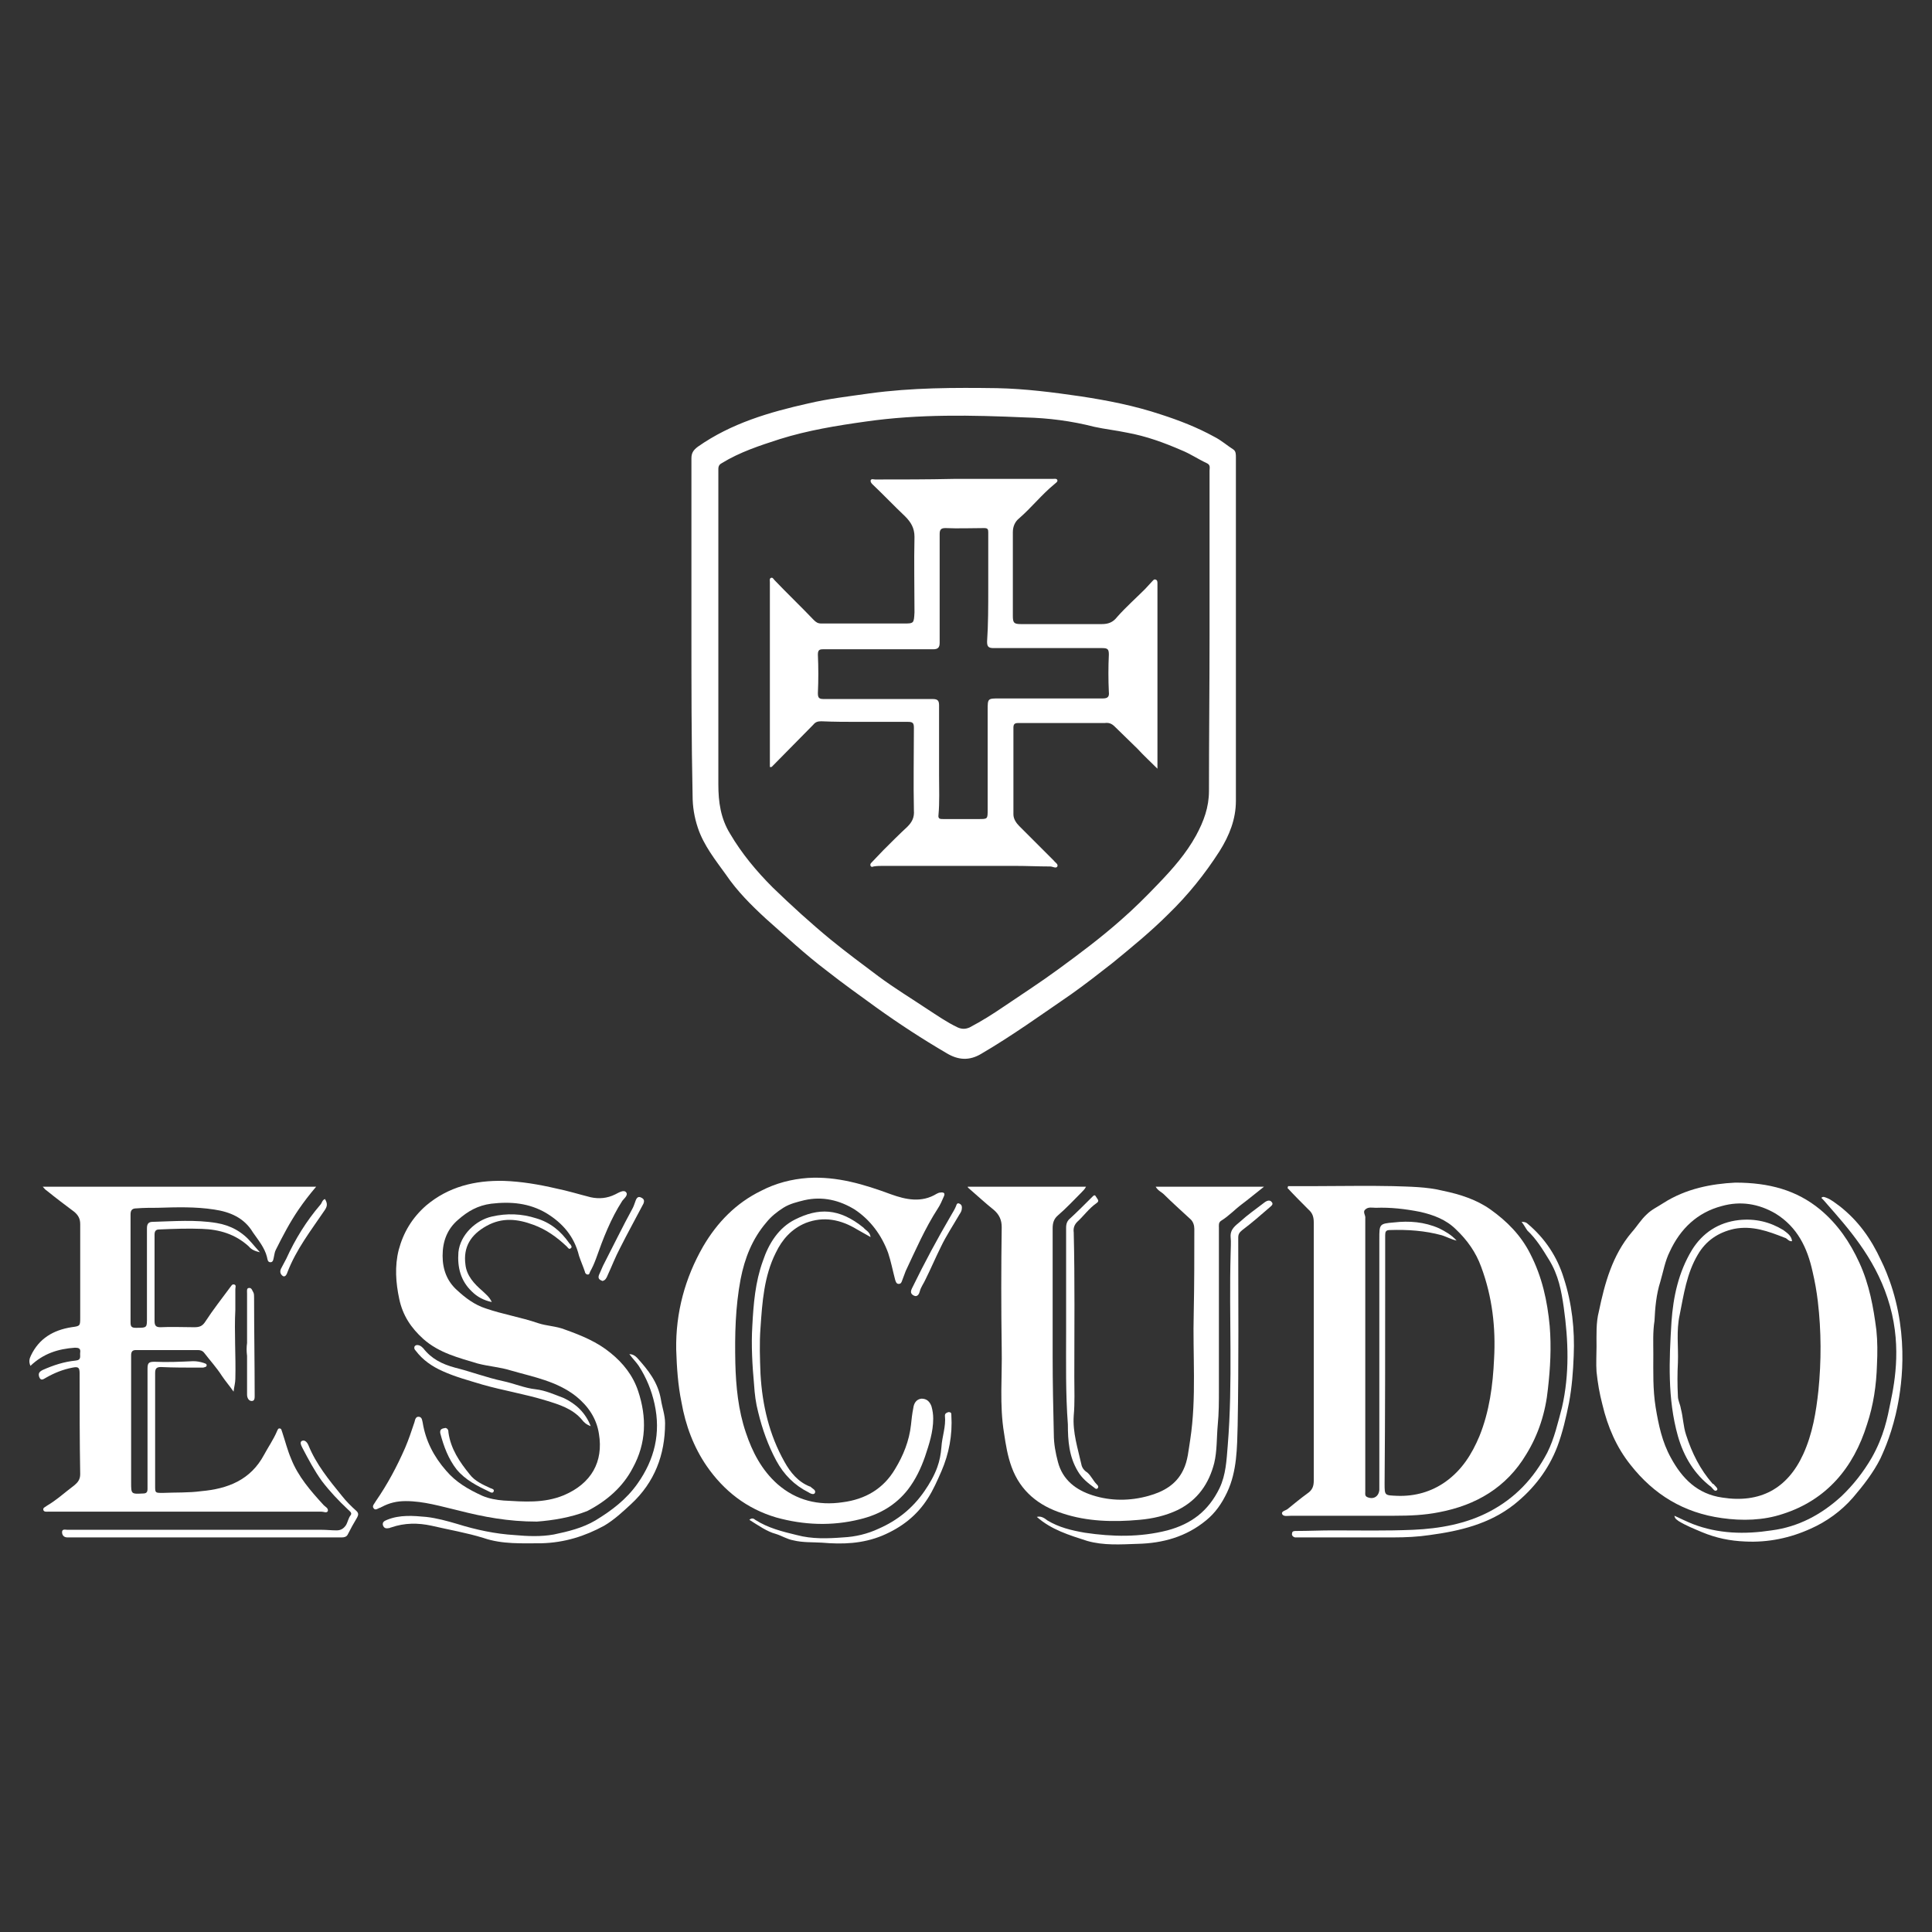 <?xml version="1.0" encoding="UTF-8"?>
<!-- Generator: Adobe Illustrator 28.2.0, SVG Export Plug-In . SVG Version: 6.00 Build 0)  -->
<svg xmlns="http://www.w3.org/2000/svg" xmlns:xlink="http://www.w3.org/1999/xlink" version="1.1" id="Layer_1" x="0px" y="0px" viewBox="0 0 330 330" style="enable-background:new 0 0 330 330;" xml:space="preserve">
<rect x="0" y="0" width="330" height="330" fill="#333333" stroke="none"/>
<style type="text/css">
	.st0{opacity:0.46;fill:#2D2E82;}
	.st1{fill:#FFFFFF;}
	.st2{fill:#2E3192;}
	.st3{fill:#2D2E82;}
	.st4{fill:#F29100;}
	.st5{fill:#1D1D1B;}
	.st6{fill:#14164A;}
	.st7{fill:#153156;}
	.st8{fill:#4A8ABF;}
	.st9{fill:url(#SVGID_00000139294981523990749800000012816599689239819394_);}
	.st10{fill:#376C7F;}
	.st11{fill:#009CC4;}
	.st12{fill:#73C9E9;}
	.st13{fill:#B0A791;}
	.st14{fill:#006292;}
	.st15{fill:#222247;}
	.st16{fill:url(#SVGID_00000115510418775217892740000009025236286580459672_);}
</style>
<g>
	<g>
		<path class="st1" d="M118.1,107.8c0-9.8,0-19.7,0-29.5c0-0.9,0.3-1.4,1.1-2c5.7-4,12.2-5.9,18.9-7.4c3.4-0.8,6.9-1.2,10.4-1.7    c7.3-1,14.5-1,21.8-0.9c4.8,0.1,9.5,0.7,14.3,1.4c4.6,0.7,9.2,1.6,13.7,3.1c3.1,1,6.2,2.2,9.1,3.8c1.2,0.6,2.2,1.5,3.3,2.2    c0.4,0.3,0.4,0.8,0.4,1.3c0,2.1,0,4.2,0,6.3c0,17.5,0,34.9,0,52.4c0,3.1-1.1,5.9-2.8,8.6c-2.5,3.9-5.4,7.5-8.7,10.7    c-3,3-6.3,5.7-9.6,8.4c-2.3,1.8-4.6,3.6-7,5.3c-5.1,3.5-10.1,7.1-15.4,10.2c-2,1.2-3.9,1.1-5.9-0.1c-4.1-2.4-8.1-5-12-7.8    c-2.9-2.1-5.7-4.1-8.5-6.3c-3.7-2.8-7-5.9-10.4-8.9c-2.5-2.3-4.9-4.7-6.8-7.5c-1.8-2.5-3.8-5-4.8-8c-0.6-1.8-0.9-3.6-0.9-5.5    C118.1,126.4,118.1,117.1,118.1,107.8C118.1,107.8,118.1,107.8,118.1,107.8z M206.6,108.6C206.6,108.6,206.6,108.6,206.6,108.6    c0-4.8,0-9.6,0-14.5c0-4.6,0-9.1,0-13.7c0-0.5,0.2-1-0.5-1.3c-1.5-0.7-2.8-1.6-4.3-2.2c-3-1.3-6-2.4-9.3-3c-1.9-0.4-3.8-0.6-5.6-1    c-3.9-1-7.8-1.5-11.8-1.6c-9.1-0.4-18.1-0.6-27.2,0.7c-5,0.7-9.9,1.5-14.7,3c-3.4,1.1-6.8,2.2-9.9,4.1c-0.4,0.2-0.6,0.5-0.6,1    c0,1.1,0,2.2,0,3.3c0,16.9,0,33.7,0,50.6c0,3,0.4,5.8,2,8.4c2,3.4,4.5,6.4,7.3,9.2c3.2,3.1,6.5,6.1,9.9,8.9    c2.7,2.2,5.4,4.2,8.2,6.3c2.7,2,5.5,3.7,8.2,5.5c1.7,1.1,3.4,2.3,5.3,3.2c0.7,0.3,1.3,0.3,2,0c2.1-1.1,4-2.3,5.9-3.6    c3.1-2.1,6.2-4.1,9.2-6.3c3.7-2.7,7.3-5.4,10.7-8.4c2.3-2,4.4-4.1,6.5-6.3c2.4-2.5,4.7-5.1,6.4-8.2c1.3-2.4,2.2-4.8,2.2-7.6    C206.5,126.3,206.6,117.4,206.6,108.6z"></path>
	</g>
	<g>
		<path class="st1" d="M220,202.6c1.6,0,3.2,0,4.8,0c4.4,0,8.7-0.1,13.1,0c2.9,0.1,5.8,0.1,8.6,0.8c2.9,0.6,5.7,1.5,8.1,3.2    c2.8,2,5.2,4.4,6.8,7.6c2,3.9,2.9,8,3.3,12.3c0.3,3.6,0.1,7.2-0.3,10.7c-0.4,4-1.6,7.8-3.7,11.2c-3.4,5.7-8.6,8.7-14.9,9.9    c-2.5,0.5-5,0.6-7.6,0.6c-5.9,0-11.7,0-17.6,0c-0.6,0-1.4,0.2-1.6-0.3c-0.2-0.5,0.7-0.6,1-0.9c1.1-0.9,2.2-1.8,3.3-2.6    c0.9-0.6,1.1-1.3,1.1-2.2c0-12.9,0-25.7,0-38.6c0-1.8,0-3.6,0-5.5c0-0.9-0.2-1.6-0.9-2.2c-1.2-1.2-2.4-2.4-3.6-3.7    C220,202.8,220,202.7,220,202.6z M248.8,211.9c-0.9-0.2-1.6-0.6-2.5-0.9c-2.9-0.8-5.9-1-8.9-0.9c-0.7,0-0.8,0.3-0.8,0.9    c0,2.3,0,4.6,0,6.9c0,11.8,0,23.7-0.1,35.5c0,2.1,0,2,2.2,2.1c3,0.1,5.8-0.7,8.2-2.4c2.8-2,4.5-4.7,5.8-7.8    c1.7-4.2,2.3-8.7,2.5-13.2c0.3-5.3-0.3-10.6-2.2-15.7c-0.9-2.5-2.4-4.6-4.3-6.4c-1.7-1.7-3.9-2.5-6.1-3c-2.5-0.5-5.1-0.8-7.6-0.7    c-0.6,0-1.3-0.2-1.8,0.3c-0.5,0.4,0.1,1,0,1.5c0,0,0,0.1,0,0.1c0,13.3,0,26.6,0,39.9c0,2.2,0,4.5,0,6.7c0,0.3-0.1,0.7,0.3,0.9    c1.1,0.5,2-0.1,2.1-1.2c0-0.2,0-0.5,0-0.7c0-14.1,0-28.1,0-42.2c0-2.5,0-2.6,2.5-2.8c2.6-0.3,5.2-0.1,7.7,1    C246.8,210.3,247.9,210.9,248.8,211.9z"></path>
	</g>
	<g>
		<path class="st1" d="M5.2,233.3c-0.3-0.7-0.2-1.2,0.1-1.8c1.4-2.9,3.8-4.3,6.9-4.8c1.5-0.2,1.5-0.2,1.5-1.7c0-5.3,0-10.6,0-15.9    c0-0.9-0.3-1.5-1-2.1c-1.6-1.2-3.2-2.4-4.8-3.7c-0.2-0.1-0.3-0.3-0.6-0.6c15.6,0,31,0,46.7,0c-1.2,1.4-2.1,2.6-3,3.9    c-1.5,2.2-2.7,4.5-3.9,6.9c-0.2,0.4-0.2,0.7-0.3,1.1c-0.1,0.4-0.1,1-0.6,1c-0.5,0-0.5-0.5-0.6-0.9c-0.4-1.6-1.5-2.9-2.4-4.2    c-1.5-2.5-3.9-3.5-6.6-3.9c-3.2-0.5-6.4-0.4-9.7-0.3c-1.2,0-2.4,0-3.6,0.1c-0.6,0-1,0.2-1,1c0,6.2,0,12.3,0,18.5    c0,0.7,0.2,0.9,0.9,0.9c2,0,1.9,0,1.9-1.9c0-5,0-10.1,0-15.1c0-0.8,0.3-1.1,1-1.1c3.6-0.1,7.3-0.4,10.9,0.2c2.4,0.4,4.4,1.5,6,3.4    c0.4,0.5,0.8,0.9,1.4,1.6c-0.9-0.2-1.5-0.5-1.9-1c-2.3-2.1-5-2.9-8-3c-2.4-0.1-4.9,0-7.3,0.1c-0.6,0-0.8,0.3-0.8,0.9    c0,4.9,0,9.8,0,14.7c0,0.8,0.2,1.1,1,1.1c1.9-0.1,3.8,0,5.8,0c0.9,0,1.4-0.2,1.9-1c1.3-2,2.8-3.9,4.2-5.8c0.2-0.2,0.3-0.6,0.7-0.5    c0.4,0.1,0.2,0.5,0.2,0.8c0,1.2,0,2.3,0,3.5c-0.2,3.9,0.1,7.8,0,11.8c0,0.7-0.2,1.3-0.3,2.2c-0.7-1-1.4-1.8-2-2.7    c-0.9-1.4-2-2.6-3-3.9c-0.3-0.4-0.7-0.5-1.1-0.5c-3.5,0-7,0-10.6,0c-0.6,0-0.8,0.3-0.8,0.9c0,7.2,0,14.5,0,21.7c0,2,0,2,2,1.9    c0.6,0,0.8-0.2,0.8-0.8c0-6.8,0-13.7,0-20.5c0-1,0.2-1.2,1.2-1.2c2.2,0.1,4.4,0,6.6-0.1c0.6,0,1.2,0.1,1.8,0.3    c0.2,0.1,0.5,0.1,0.5,0.4c0,0.3-0.3,0.3-0.6,0.4c-0.2,0-0.5,0-0.7,0c-2.2,0-4.4,0-6.5-0.1c-0.7,0-1,0.2-1,1c0,6.4,0,12.9,0,19.3    c0,1.2,0,1.2,1.3,1.2c2.2-0.1,4.4,0,6.6-0.3c4.5-0.4,8.4-1.9,10.7-6.2c0.7-1.3,1.6-2.6,2.2-4c0.1-0.2,0.2-0.6,0.5-0.5    c0.3,0,0.3,0.4,0.4,0.6c0.5,1.5,0.9,3.1,1.5,4.5c1.2,3.1,3.4,5.6,5.6,8c0.3,0.3,0.8,0.5,0.7,1c-0.2,0.4-0.7,0.1-1.1,0.1    c-14.8,0-29.6,0-44.4,0c-0.7,0-1.4,0-2.2,0c-0.3,0-0.8,0.1-0.9-0.3c-0.1-0.4,0.4-0.5,0.6-0.7c1.7-1,3.1-2.3,4.7-3.5    c0.6-0.5,1-1,1-1.9c-0.1-5.7-0.1-11.5-0.1-17.2c0-1-0.2-1.2-1.2-1c-1.6,0.3-3.1,0.9-4.5,1.7c-0.4,0.2-0.9,0.7-1.2-0.1    c-0.2-0.6,0-0.9,0.6-1.2c1.8-0.8,3.6-1.4,5.6-1.6c1.1-0.1,0.7-0.8,0.8-1.4c0.1-0.7-0.3-0.8-0.9-0.8C9.9,230.4,7.4,231.2,5.2,233.3    z"></path>
	</g>
	<g>
		<path class="st1" d="M296.4,202c5.8,0,10.5,1.3,14.5,4.6c3,2.5,5.1,5.6,6.7,9.1c1.7,3.7,2.4,7.6,2.9,11.5c0.2,1.9,0.2,3.9,0.1,5.9    c-0.1,3.5-0.6,6.9-1.7,10.2c-2.3,7.4-6.9,12.9-14.4,15.3c-3.3,1.1-6.9,1.2-10.4,0.7c-6.5-0.9-11.6-4-15.6-9.1    c-2.4-3-3.9-6.5-4.8-10.3c-0.5-1.9-0.8-3.7-1-5.6c-0.1-1.4,0-2.9,0-4.3c0-2-0.1-4.1,0.4-6c1-4.8,2.3-9.6,5.6-13.5    c0.9-1,1.6-2.2,2.6-3.1c0.8-0.8,1.9-1.3,2.8-1.9C288,203,292.4,202.2,296.4,202z M282.4,231.3c0,3-0.1,6,0.4,9.1    c0.5,3,1.1,5.9,2.6,8.6c1.9,3.5,4.5,6.2,8.8,6.8c6.4,1,11.1-1.5,13.8-7.4c1.6-3.5,2.2-7.2,2.6-10.9c0.5-5,0.5-10.1-0.1-15.2    c-0.2-1.7-0.5-3.4-0.9-5.1c-0.9-4.1-2.6-7.6-6.3-9.9c-2.9-1.7-6-2.2-9.2-1.3c-4.2,1.1-7.1,3.9-8.9,7.8c-0.8,1.6-1.1,3.4-1.6,5.1    c-0.7,2.2-0.9,4.5-1,6.7C282.3,227.5,282.4,229.4,282.4,231.3z"></path>
	</g>
	<g>
		<path class="st1" d="M91.7,259.9c-4.9,0-9.1-0.8-13.4-1.9c-3-0.7-5.9-1.6-9-1.6c-1.5,0-2.8,0.3-4.1,1c-0.1,0-0.1,0.1-0.2,0.1    c-0.4,0.1-0.9,0.6-1.2,0.1c-0.3-0.4,0.2-0.8,0.4-1.2c2-2.9,3.6-5.9,5-9.1c0.6-1.4,1.1-2.9,1.6-4.4c0.1-0.4,0.2-1,0.8-0.9    c0.5,0.1,0.5,0.6,0.6,1c0.5,3.1,1.9,5.8,4,8.2c1.7,2,3.8,3.2,6.2,4.3c1.2,0.5,2.4,0.7,3.6,0.8c3.5,0.2,6.9,0.5,10.3-0.9    c4.7-2,6.8-5.7,6-10.5c-0.4-2.6-1.8-4.7-3.9-6.4c-3.3-2.6-7.3-3.3-11.1-4.4c-1.9-0.6-3.8-0.7-5.7-1.2c-3.3-1-6.6-1.8-9.3-4.2    c-2.1-1.9-3.5-4-4.1-6.8c-0.6-2.8-0.8-5.6-0.1-8.4c0.8-3,2.3-5.5,4.7-7.6c3.8-3.2,8.3-4.3,13.2-4.2c3,0.1,6,0.6,9,1.3    c2,0.4,3.9,1,5.9,1.5c1.4,0.3,2.8,0.2,4.2-0.5c0.6-0.3,1.4-0.8,1.8-0.4c0.5,0.5-0.3,1.1-0.6,1.5c-2,3.1-3.3,6.5-4.5,9.9    c-0.3,0.8-0.6,1.5-1,2.2c-0.1,0.2-0.1,0.5-0.4,0.5c-0.3,0-0.5-0.3-0.5-0.5c-0.3-0.9-0.7-1.8-1-2.7c-0.8-3.3-2.8-5.6-5.6-7.3    c-2.9-1.7-6-2-9.4-1.6c-2.3,0.3-4,1.3-5.6,2.7c-1.9,1.6-2.7,3.7-2.7,6.2c0,2.4,0.8,4.4,2.5,5.9c1.4,1.3,3,2.5,4.9,3.1    c2.9,1,6,1.5,8.9,2.5c1.5,0.5,3.1,0.5,4.6,1.1c2.8,1,5.5,2.1,7.8,4c2.1,1.7,3.8,3.8,4.7,6.5c1.5,4.5,1.4,8.9-0.9,13.1    c-1.7,3.3-4.5,5.7-7.8,7.4C97.5,259.2,94.4,259.7,91.7,259.9z"></path>
	</g>
	<g>
		<path class="st1" d="M165.3,202.7c6.7,0,13.4,0,20.2,0c-0.2,0.4-0.5,0.7-0.8,1c-1.3,1.3-2.6,2.7-4,3.9c-0.7,0.6-0.9,1.3-0.9,2.2    c0,7.3,0,14.7,0,22c0,4.4,0.1,8.8,0.2,13.2c0,1.6,0.3,3.2,0.7,4.7c0.8,3.1,3.1,4.8,5.9,5.7c3.1,1,6.4,1,9.6,0.1    c2.5-0.7,4.7-1.9,5.9-4.4c0.8-1.6,0.9-3.4,1.2-5.2c1.1-7.2,0.4-14.5,0.6-21.7c0.1-4.8,0.1-9.5,0.1-14.3c0-0.6-0.2-1.2-0.6-1.6    c-1.5-1.4-3.1-2.8-4.6-4.3c-0.4-0.4-1-0.6-1.4-1.3c6.2,0,12.2,0,18.5,0c-1.4,1.1-2.6,2.1-3.8,3c-1.2,0.9-2.2,2-3.5,2.8    c-0.5,0.3-0.4,0.8-0.4,1.2c0,9.2,0,18.5,0,27.7c0,2,0,4-0.2,6c-0.2,2.2-0.1,4.4-0.6,6.5c-0.9,3.5-2.8,6.3-6.2,8    c-2.1,1-4.3,1.5-6.6,1.7c-4.4,0.4-8.9,0.3-13.1-1.1c-4.1-1.3-7.2-3.8-8.7-7.9c-0.7-1.9-1-3.8-1.3-5.8c-0.8-4.8-0.3-9.7-0.4-14.5    c-0.1-6.9-0.1-13.8,0-20.7c0-1.2-0.4-2.1-1.3-2.9c-1.5-1.2-2.9-2.5-4.4-3.8C165.3,202.8,165.3,202.8,165.3,202.7z"></path>
	</g>
	<g>
		<path class="st1" d="M115.5,230.5c-0.1-6.3,1.5-12.2,4.6-17.6c2.4-4.1,5.6-7.4,9.9-9.5c2.5-1.3,5.2-2,8-2.2    c5-0.3,9.6,1.1,14.2,2.8c2.5,0.9,5.2,1.5,7.8-0.1c0.2-0.1,0.4-0.2,0.6-0.2c0.6-0.1,0.9,0.1,0.6,0.7c-0.3,0.7-0.6,1.4-1,2    c-2.2,3.4-3.8,7.1-5.5,10.7c-0.2,0.5-0.4,1.1-0.6,1.6c-0.1,0.3-0.2,0.6-0.6,0.6c-0.4,0-0.5-0.4-0.6-0.7c-0.4-1.5-0.7-3.1-1.2-4.6    c-1.1-3-3-5.6-5.7-7.4c-2.6-1.6-5.5-2.3-8.6-1.6c-1.2,0.3-2.5,0.6-3.6,1.3c-1.1,0.7-2.1,1.5-2.9,2.5c-2.4,2.8-3.7,6.1-4.4,9.7    c-0.9,4.8-1,9.5-0.9,14.3c0.1,4,0.5,8.1,1.8,11.9c1.1,3.3,2.7,6.4,5.4,8.8c3.2,2.8,7,3.7,11.1,3.1c3.9-0.5,7-2.3,9-5.7    c1.4-2.3,2.4-4.8,2.7-7.5c0.1-1,0.2-1.9,0.4-2.9c0.1-0.8,0.5-1.5,1.4-1.6c0.9,0,1.4,0.5,1.7,1.3c0.2,0.7,0.3,1.4,0.3,2.1    c0,2.3-0.7,4.4-1.4,6.5c-0.7,2-1.6,3.9-2.9,5.6c-2.1,2.7-4.9,4.3-8.2,5.1c-4.8,1.2-9.6,1-14.3-0.3c-5.1-1.5-9-4.6-11.9-8.8    c-2.2-3.2-3.6-6.9-4.3-10.9C115.8,236.6,115.6,233.6,115.5,230.5z"></path>
	</g>
	<g>
		<path class="st1" d="M177.1,259.1c0.7-0.2,1.3,0.2,1.8,0.6c2,1.2,4.1,1.7,6.4,2.1c4.7,0.7,9.4,0.8,14.1-0.4c4.1-1.1,7-3.3,8.9-7.2    c1.1-2.3,1.2-4.8,1.4-7.2c0.9-11,0.2-22,0.5-32.9c0-0.9,0.1-1.9,0-2.8c-0.1-1.4,0.9-2,1.7-2.7c1.2-1.1,2.5-2,3.8-3    c0.1-0.1,0.3-0.2,0.4-0.3c0.3-0.2,0.8-0.4,1.1,0c0.4,0.4-0.1,0.7-0.3,0.9c-1.5,1.3-3.1,2.7-4.7,3.9c-0.5,0.4-0.7,0.7-0.7,1.3    c0,10.7,0.1,21.4-0.1,32.1c-0.1,3.8-0.1,7.8-1.8,11.4c-0.9,1.9-2,3.5-3.6,4.8c-3.4,2.8-7.4,3.9-11.7,4c-2.9,0.1-5.8,0.3-8.6-0.5    C182.6,262.2,179.6,261.3,177.1,259.1z"></path>
	</g>
	<g>
		<path class="st1" d="M259.9,208.7c0.5,0,0.8,0.1,1,0.3c3,2.5,5.1,5.7,6.2,9.3c1.4,4.3,1.9,8.8,1.7,13.3c-0.1,2.7-0.3,5.3-0.8,8    c-0.5,2.5-1.1,5.1-2,7.5c-1.5,3.9-4,7.2-7.4,9.9c-4.2,3.3-9.2,4.5-14.4,5.2c-2,0.3-4.1,0.4-6.1,0.4c-5.4,0-10.9,0-16.3,0    c-0.2,0-0.4,0-0.6,0c-0.4-0.1-0.6-0.4-0.5-0.7c0-0.4,0.4-0.4,0.7-0.4c2.1,0,4.2-0.1,6.2-0.1c4.6,0,9.2,0.1,13.8-0.1    c4.5-0.2,9-1,13-3.1c4.4-2.3,7.6-5.7,9.9-10.1c1.2-2.4,1.8-5.1,2.5-7.7c1.3-5.7,1.1-11.4,0.3-17.1c-0.4-2.8-0.9-5.5-2.5-8.1    c-1.1-1.8-2.2-3.6-3.7-5C260.6,209.8,260.3,209.2,259.9,208.7z"></path>
	</g>
	<g>
		<path class="st1" d="M286,258.9c1.1,0.5,2.1,1,3.1,1.4c4.4,1.7,8.9,1.8,13.5,1.1c4.6-0.6,8.5-2.7,11.9-5.8c2.1-2,3.8-4.2,5.2-6.6    c2.1-3.7,2.7-6.9,3.2-9.4c0.8-3.8,2-10.4-0.5-17.9c-2.3-7-6.8-12-10.3-16c-0.4-0.5-0.8-0.9-1-1.1c0.3-0.3,0.6-0.1,0.9,0    c0.8,0.3,1.5,0.9,2.2,1.4c3.2,2.5,5.4,5.6,7.1,9.3c0.5,1,1.3,2.8,2,5.1c3,9.9,1.1,18.6,0.5,21.2c-1,4.2-2.3,6.8-2.6,7.5    c-1.2,2.4-2.9,4.6-4.7,6.7c-2,2.3-4.5,4.1-7.2,5.3c-3.5,1.6-7.3,2.4-11.2,2.2c-2.6-0.1-5-0.6-7.4-1.6c-1.4-0.6-2.7-1.1-4-1.9    C286.5,259.6,286.1,259.5,286,258.9z"></path>
	</g>
	<g>
		<path class="st1" d="M107.5,231.3c0.6,0,1,0.3,1.3,0.6c1.9,2.1,3.6,4.2,4.1,7.2c0.2,1.3,0.7,2.6,0.7,4c0,5.4-1.8,10.1-5.8,13.8    c-1.4,1.3-2.9,2.7-4.6,3.7c-3.3,1.8-6.8,2.9-10.7,3c-3.3,0-6.7,0.2-9.9-0.9c-2.9-0.9-5.9-1.4-8.9-2.1c-2.3-0.5-4.6-0.5-6.9,0.3    c-0.1,0-0.2,0.1-0.3,0.1c-0.5,0.1-0.9,0.1-1.1-0.5c-0.1-0.5,0.2-0.7,0.7-0.9c2.2-0.9,4.5-0.7,6.7-0.5c1.8,0.2,3.6,0.7,5.3,1.2    c3.2,1,6.5,1.7,9.8,1.9c2.2,0.2,4.5,0.3,6.7-0.1c2.4-0.5,4.9-1.1,7.1-2.4c2.8-1.7,5.3-3.6,7.2-6.3c2.9-4.1,4-8.6,2.9-13.6    c-0.5-2.3-1.4-4.5-2.7-6.5C108.7,232.7,108.1,232.1,107.5,231.3z"></path>
	</g>
	<g>
		<path class="st1" d="M35.1,262.6c-7.8,0-15.5,0-23.3,0c-0.1,0-0.2,0-0.3,0c-0.6,0-0.9-0.4-0.9-0.9c0-0.6,0.6-0.4,0.9-0.4    c10.3,0,20.5,0,30.8,0c4.2,0,8.4,0,12.6,0c0.9,0,1.7,0.1,2.6,0.1c0.7,0,1.2-0.3,1.6-0.9c0.3-0.5,0.4-1.2,0.8-1.7    c0.3-0.4-0.2-0.7-0.5-1c-1.6-1.5-3.1-3.1-4.4-4.8c-1.3-1.8-2.3-3.7-3.3-5.6c-0.2-0.4-0.6-1.1-0.1-1.3c0.5-0.2,0.9,0.3,1.1,0.8    c1.3,3.2,3.5,5.9,5.7,8.6c0.7,0.9,1.6,1.8,2.5,2.6c0.4,0.4,0.3,0.7,0.1,1.1c-0.6,1-1.1,1.9-1.6,2.9c-0.2,0.4-0.6,0.5-1,0.5    C50.7,262.6,42.9,262.6,35.1,262.6C35.1,262.6,35.1,262.6,35.1,262.6z"></path>
	</g>
	<g>
		<path class="st1" d="M148.7,211.3c-0.9-0.5-1.6-0.9-2.3-1.3c-2.8-1.7-5.7-2.3-8.8-1.1c-2.4,1-4,2.8-5.1,5.1c-2,4-2.3,8.4-2.6,12.8    c-0.2,2.6-0.1,5.3,0,7.9c0.3,5.3,1.5,10.4,4.1,15c1,1.8,2.3,3.4,4.3,4.2c0.1,0,0.1,0,0.2,0.1c0.3,0.3,0.9,0.5,0.7,1    c-0.2,0.4-0.8,0.1-1.1-0.1c-2.4-1.2-4.2-3-5.5-5.4c-1.4-2.6-2.4-5.4-3.1-8.3c-0.4-1.5-0.6-3.1-0.7-4.7c-0.3-3.3-0.5-6.7-0.3-10    c0.2-3.8,0.5-7.5,1.8-11.1c1-3,2.7-5.7,5.5-7.1c4-2,7.5-2,11.7,1.4C147.9,210.2,148.6,210.4,148.7,211.3z"></path>
	</g>
	<g>
		<path class="st1" d="M182.1,227.4c0-5.9,0-11.8,0-17.7c0-0.7,0.2-1.2,0.7-1.6c1.3-1.2,2.5-2.4,3.8-3.7c0.2-0.2,0.4-0.4,0.6,0    c0.2,0.4,0.7,0.7,0.1,1.1c-1.3,0.9-2.2,2.2-3.3,3.2c-0.5,0.5-0.7,1.1-0.6,1.8c0.2,8.2,0.1,16.5,0.1,24.7c0,2.2,0.1,4.4-0.1,6.6    c-0.2,2.9,0.7,5.6,1.3,8.3c0.1,0.6,0.5,1.1,1,1.4c0.7,0.6,1,1.4,1.6,2c0.2,0.2,0.4,0.4,0.2,0.7c-0.2,0.2-0.4,0.1-0.6-0.1    c-1.1-0.8-2.1-1.6-2.8-2.8c-1.5-2.5-1.7-5.2-1.7-8C182,238,182.1,232.7,182.1,227.4C182.1,227.4,182.1,227.4,182.1,227.4z"></path>
	</g>
	<g>
		<path class="st1" d="M128,259.6c0.4-0.4,0.8-0.2,1,0c2.2,1.4,4.6,2,7.1,2.6c2.6,0.7,5.3,0.6,7.9,0.4c2.1-0.1,4.2-0.6,6.1-1.5    c3.2-1.4,5.8-3.5,7.8-6.4c0.9-1.3,1.7-2.7,2.2-4.1c0.4-1.1,0.6-2.2,0.7-3.4c0.1-1.8,0.8-3.5,0.6-5.4c0-0.4,0.3-0.5,0.6-0.6    c0.5,0,0.5,0.2,0.5,0.6c0.2,3.3-0.4,6.5-1.7,9.5c-0.7,1.6-1.4,3.2-2.3,4.6c-1.9,3-4.5,5-7.8,6.4c-3.4,1.4-6.8,1.5-10.3,1.2    c-1.6-0.1-3.3,0-4.9-0.4c-1.1-0.2-2-0.8-3-1.1C131,261.6,129.6,260.6,128,259.6z"></path>
	</g>
	<g>
		<path class="st1" d="M100.9,243.6c-0.8-0.3-1.2-0.7-1.5-1.1c-1.6-1.9-3.9-2.6-6.2-3.3c-3.6-1.1-7.3-1.7-10.8-2.7    c-2.3-0.7-4.6-1.3-6.8-2.3c-1.8-0.8-3.4-1.9-4.6-3.5c-0.2-0.2-0.3-0.4-0.2-0.7c0.2-0.3,0.5-0.3,0.8-0.2c0.3,0.1,0.5,0.3,0.7,0.5    c1.4,1.8,3.2,2.7,5.4,3.3c2.8,0.7,5.4,1.7,8.2,2.3c1.9,0.4,3.7,1.2,5.6,1.4c1.7,0.2,3.2,0.9,4.8,1.5    C98.4,239.8,100,241.3,100.9,243.6z"></path>
	</g>
	<g>
		<path class="st1" d="M84,222.4c-1.4-0.3-2.5-0.9-3.4-1.8c-1.9-1.8-2.5-4.1-2.3-6.7c0.3-3,3-5.5,5.7-6.1c2.6-0.6,5.1-0.5,7.6,0.3    c2.4,0.7,4.2,2.2,5.6,4.2c0.1,0.1,0.1,0.2,0.2,0.2c0.1,0.2,0.4,0.5,0.1,0.7c-0.3,0.3-0.5-0.1-0.7-0.3c-1.7-1.6-3.5-2.9-5.7-3.7    c-2.7-1-5.3-1.3-8,0.2c-2.7,1.5-4,3.6-3.6,6.6c0.2,1.9,1.5,3.3,2.9,4.5C82.9,221,83.6,221.5,84,222.4z"></path>
	</g>
	<g>
		<path class="st1" d="M42.2,229.4c0-2.8,0-5.7,0-8.5c0-0.3-0.1-0.9,0.3-0.9c0.5-0.1,0.6,0.5,0.8,0.8c0.1,0.2,0.1,0.6,0.1,0.9    c0,5.6,0.1,11.1,0.1,16.7c0,0.4,0,0.9-0.5,0.9c-0.5,0-0.8-0.5-0.8-1.1c0-2.2,0-4.4,0-6.6C42.1,230.8,42.1,230.1,42.2,229.4    C42.2,229.4,42.2,229.4,42.2,229.4z"></path>
	</g>
	<g>
		<path class="st1" d="M164.3,206.3c0,0.5-0.2,0.8-0.4,1.1c-1.1,1.9-2.3,3.7-3.2,5.6c-0.9,1.8-1.7,3.7-2.6,5.5    c-0.3,0.7-0.8,1.3-1,2.1c-0.1,0.4-0.4,1-1,0.7c-0.6-0.3-0.6-0.7-0.3-1.3c2.1-4.3,4.3-8.4,6.7-12.5c0.3-0.5,0.6-1,0.8-1.5    c0.1-0.3,0.2-0.6,0.6-0.4C164.3,205.8,164.3,206.1,164.3,206.3z"></path>
	</g>
	<g>
		<path class="st1" d="M102.9,218.8c-0.5-0.2-0.8-0.4-0.6-1c0.2-0.5,0.5-1.1,0.7-1.6c1.7-3.3,3.3-6.6,5.1-9.9    c0.2-0.4,0.3-0.8,0.5-1.3c0.2-0.5,0.5-0.7,1-0.4c0.4,0.2,0.5,0.5,0.3,1c-1.3,2.5-2.7,5-4,7.6c-0.8,1.5-1.4,3.1-2.1,4.6    C103.6,218.3,103.4,218.7,102.9,218.8z"></path>
	</g>
	<g>
		<path class="st1" d="M55.5,204.8c0.5,0.8,0.4,1.3-0.1,2c-2.3,3.4-4.8,6.6-6.3,10.5c-0.1,0.3-0.3,0.8-0.7,0.7    c-0.4-0.2-0.7-0.7-0.4-1.3c0.3-0.6,0.6-1.1,0.9-1.7c1.5-3.3,3.4-6.4,5.8-9.2C55,205.5,55,205,55.5,204.8z"></path>
	</g>
	<g>
		<path class="st1" d="M76.1,243.9c0.4,0.1,0.5,0.4,0.5,0.8c0.4,2.8,1.9,5,3.6,7.1c0.9,1.2,2.3,1.8,3.6,2.4c0.3,0.1,0.7,0.2,0.5,0.6    c-0.2,0.3-0.5,0.1-0.7,0c-2.1-1-4.1-2-5.6-3.8c-1.4-1.8-2.2-3.9-2.8-6.2C75.1,244.1,75.5,244,76.1,243.9z"></path>
	</g>
	<g>
		<path class="st1" d="M197.7,131.3c-1.3-1.3-2.4-2.3-3.4-3.4c-1.3-1.3-2.6-2.5-3.9-3.8c-0.5-0.5-1-0.7-1.7-0.6c-4.9,0-9.8,0-14.8,0    c-0.6,0-0.8,0.2-0.8,0.8c0,4.9,0,9.9,0,14.8c0,0.8,0.5,1.5,1,2c1.8,1.8,3.5,3.5,5.3,5.3c0.2,0.2,0.4,0.4,0.6,0.6    c0.2,0.3,0.8,0.6,0.6,1c-0.2,0.4-0.8,0-1.2,0c-2,0-4-0.1-6.1-0.1c-7.5,0-15,0-22.5,0c-0.5,0-1,0-1.6,0.1c-0.2,0.1-0.4,0.1-0.5-0.1    c-0.1-0.2,0-0.4,0.1-0.5c0.7-0.7,1.4-1.5,2.1-2.2c1.3-1.3,2.7-2.7,4.1-4c0.8-0.8,1.2-1.6,1.1-2.8c-0.1-4.7,0-9.4,0-14.1    c0-0.8-0.2-1-1-1c-2.8,0-5.5,0-8.3,0c-2.2,0-4.3,0-6.5-0.1c-0.6,0-1,0.1-1.4,0.6c-2.3,2.3-4.6,4.7-6.9,7c-0.1,0.1-0.2,0.3-0.5,0.2    c0-0.5,0-1,0-1.5c0-9.9,0-19.8,0-29.7c0-0.1,0-0.3,0-0.4c0-0.2-0.1-0.6,0.2-0.7c0.3-0.1,0.4,0.2,0.6,0.4c2.2,2.3,4.5,4.5,6.7,6.8    c0.4,0.4,0.7,0.6,1.3,0.6c4.7,0,9.3,0,14,0c1.8,0,1.8,0,1.9-1.9c0-4.3-0.1-8.6,0-12.9c0-1.5-0.6-2.5-1.6-3.5    c-1.9-1.8-3.7-3.7-5.6-5.5c-0.2-0.2-0.3-0.4-0.3-0.6c0.1-0.4,0.5-0.2,0.8-0.2c4.5,0,8.9,0,13.4-0.1c5.6,0,11.3,0,16.9,0    c0.3,0,0.7-0.1,0.8,0.2c0.1,0.3-0.3,0.5-0.5,0.7c-2.2,1.8-3.9,4-6.1,5.9c-0.6,0.5-1,1.3-1,2.3c0,4.8,0,9.5,0,14.3    c0,1.2,0.2,1.4,1.4,1.4c4.6,0,9.2,0,13.8,0c1.1,0,1.9-0.3,2.6-1.2c1.5-1.7,3.2-3.2,4.8-4.8c0.4-0.4,0.8-0.9,1.2-1.3    c0.2-0.2,0.3-0.4,0.6-0.3c0.3,0.1,0.3,0.4,0.3,0.7c0,0.2,0,0.4,0,0.6c0,9.8,0,19.6,0,29.4C197.7,130.2,197.7,130.6,197.7,131.3z     M168.8,100.5C168.8,100.5,168.8,100.5,168.8,100.5c0-3.2,0-6.4,0-9.6c0-0.5-0.1-0.7-0.7-0.7c-2.2,0-4.4,0.1-6.6,0    c-0.7,0-1,0.2-1,1c0,6.2,0,12.4,0,18.6c0,0.8-0.3,1.1-1.1,1.1c-5,0-10,0-15.1,0c-1.2,0-2.5,0-3.7,0c-0.6,0-0.9,0.1-0.9,0.9    c0.1,2.2,0.1,4.4,0,6.6c0,0.8,0.2,1,1,1c6.2,0,12.4,0,18.6,0c0.9,0,1.1,0.3,1.1,1.1c0,4,0,8,0,12c0,2.2,0.1,4.5-0.1,6.7    c-0.1,0.7,0.3,0.7,0.8,0.7c2,0,4,0,6.1,0c1.5,0,1.5,0,1.5-1.6c0-5.7,0-11.3,0-17c0-2,0-2,2-2c5.9,0,11.8,0,17.7,0    c0.8,0,1.1-0.3,1-1.1c-0.1-2.1-0.1-4.3,0-6.4c0-0.9-0.2-1.1-1.1-1.1c-6.2,0-12.4,0-18.6,0c-0.9,0-1.1-0.3-1.1-1.1    C168.8,106.7,168.8,103.6,168.8,100.5z"></path>
	</g>
	<g>
		<path class="st1" d="M306.1,212c-0.6,0.1-0.8-0.5-1.3-0.6c-2.8-1.1-5.5-2.1-8.6-1.5c-2.7,0.6-4.8,2-6.2,4.4    c-1.9,3.2-2.4,6.8-3.1,10.3c-0.6,2.7-0.2,5.4-0.3,8.1c-0.1,1.9-0.1,3.8,0,5.8c0,0.7,0.4,1.4,0.5,2.1c0.4,1.5,0.4,3,0.9,4.5    c1,3.1,2.4,5.9,4.5,8.3c0,0,0.1,0.1,0.2,0.1c0.2,0.3,0.8,0.7,0.6,1c-0.4,0.4-0.7-0.2-1-0.5c-2.9-2.2-4.7-5.2-5.7-8.7    c-1.8-6.4-1.5-13-1.1-19.5c0.3-4.3,1.2-8.5,3.5-12.3c1.8-2.9,4.5-4.7,8-5.1c2.8-0.3,5.3,0.3,7.6,1.7    C305.1,210.5,306,211,306.1,212L306.1,212z"></path>
	</g>
	<g>
		<path class="st1" d="M306.1,212C306.1,212,306.1,212.1,306.1,212C306.1,212.1,306.1,212,306.1,212C306.1,212,306.1,212,306.1,212z    "></path>
	</g>
</g>
</svg>
